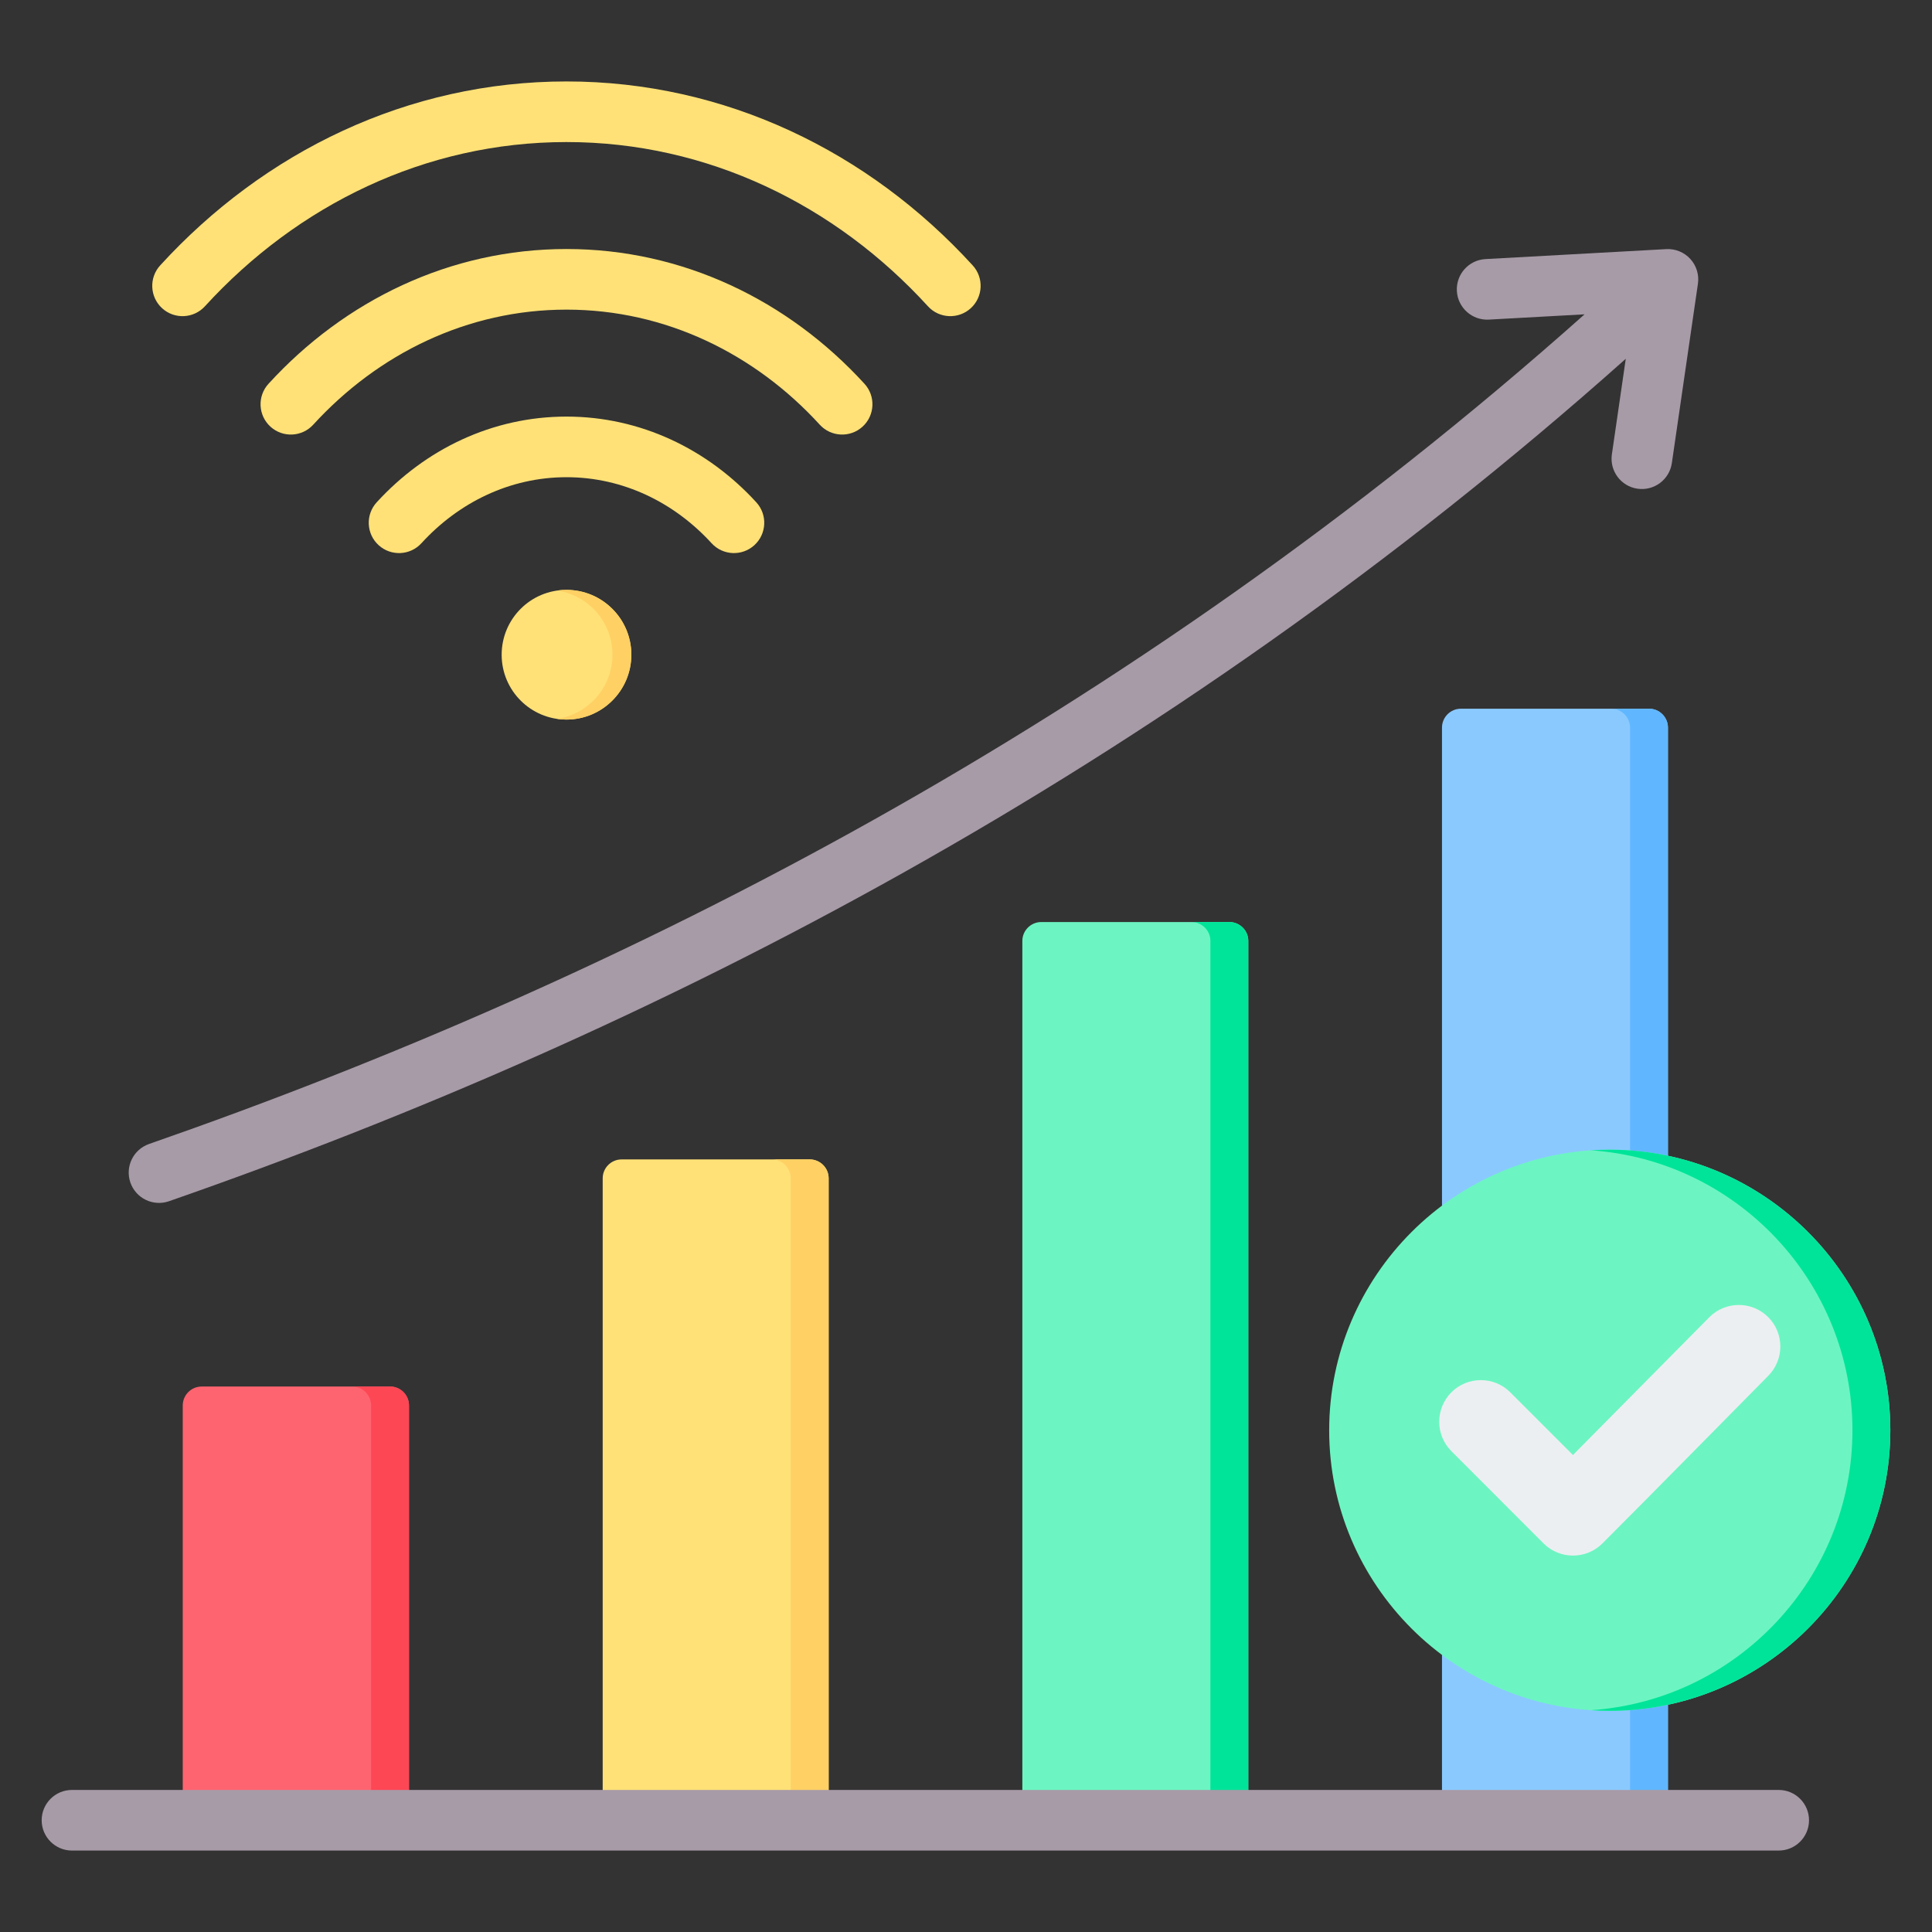 <svg xmlns="http://www.w3.org/2000/svg" clip-rule="evenodd" fill-rule="evenodd" stroke-linejoin="round" stroke-miterlimit="2" viewBox="0 0 510 510"><rect x="0" y="0" width="510" height="510" fill="#333333" stroke="none"/><g><g><path d="m111.244 143.399c-2.979 3.259-8.043 3.487-11.303.508-3.259-2.979-3.487-8.043-.508-11.302 12.822-14.03 30.538-22.636 50.109-22.636 19.535 0 37.286 8.606 50.108 22.636 2.979 3.259 2.751 8.323-.508 11.302s-8.324 2.751-11.302-.508c-9.813-10.737-23.349-17.43-38.298-17.43-14.977 0-28.486 6.693-38.298 17.43zm116.966-42.081c2.979 3.259 2.751 8.323-.509 11.302-3.259 2.979-8.323 2.751-11.302-.509-17.118-18.731-40.749-30.377-66.857-30.377-26.138 0-49.74 11.646-66.858 30.377-2.978 3.26-8.043 3.488-11.302.509s-3.487-8.043-.509-11.302c20.126-22.024 47.937-35.584 78.669-35.584 30.697 0 58.542 13.56 78.668 35.584zm-174.117-20.462c-2.979 3.259-8.043 3.487-11.302.508-3.26-2.979-3.487-8.043-.509-11.302 27.463-30.05 65.402-48.562 107.26-48.562 41.859 0 79.8 18.514 107.231 48.565 2.976 3.261 2.746 8.326-.515 11.302-3.261 2.977-8.326 2.746-11.302-.515-24.422-26.754-58.147-43.352-95.414-43.352-37.27 0-70.997 16.6-95.449 43.356z" fill="#ffe177"></path><path d="m149.542 155.714c9.436 0 17.117 7.65 17.117 17.117 0 9.437-7.681 17.117-17.117 17.117-9.468 0-17.117-7.68-17.117-17.117 0-9.467 7.649-17.117 17.117-17.117z" fill="#ffe177"></path><path d="m147.049 155.894c.813-.119 1.646-.18 2.493-.18 9.436 0 17.117 7.65 17.117 17.117 0 9.437-7.681 17.117-17.117 17.117-.847 0-1.68-.061-2.493-.18 8.263-1.208 14.631-8.345 14.631-16.937 0-8.62-6.368-15.734-14.631-16.937z" fill="#ffd064"></path></g><g><path d="m380.651 192.079c0-2.761 2.239-5 5-5h49.643c2.762 0 5 2.239 5 5v288.421h-59.643z" fill="#8ac9fe"></path><path d="m425.294 187.079h10c2.762 0 5 2.239 5 5v288.421h-10v-288.421c0-2.761-2.238-5-5-5z" fill="#60b7ff"></path><path d="m329.517 248.396c0-2.761-2.239-5-5-5-11.241 0-38.402 0-49.643 0-2.762 0-5 2.239-5 5v232.104h59.643z" fill="#6cf5c2"></path><path d="m319.517 480.5v-232.104c0-2.761-2.239-5-5-5h10c2.761 0 5 2.239 5 5v232.104z" fill="#00e499"></path><path d="m218.74 311.057c0-2.762-2.239-5-5-5-16.548 0-33.096 0-49.644 0-2.761 0-5 2.238-5 5v169.443h59.644z" fill="#ffe177"></path><path d="m208.74 480.5v-169.443c0-2.762-2.239-5-5-5h10c2.761 0 5 2.238 5 5v169.443z" fill="#ffd064"></path><path d="m48.242 371.01c0-2.762 2.238-5 5-5h49.72c2.762 0 5 2.238 5 5v109.49h-59.72z" fill="#fe646f"></path><path d="m92.962 366.01h10c2.762 0 5 2.238 5 5v109.49h-10v-109.49c0-2.762-2.238-5-5-5z" fill="#fd4755"></path><g fill="#a79ba7"><path d="m429.162 94.713c-122.702 109.321-257.325 178.09-384.556 222.38-4.17 1.452-8.734-.755-10.186-4.925-1.451-4.17.756-8.734 4.925-10.185 125.362-43.64 258.025-111.345 378.94-219.009l-25.281 1.393c-4.408.243-8.185-3.139-8.428-7.547-.243-4.409 3.139-8.186 7.548-8.429l47.73-2.63c2.396-.132 4.725.819 6.344 2.59 1.62 1.771 2.358 4.175 2.013 6.549l-6.885 47.344c-.635 4.369-4.698 7.401-9.068 6.765-4.369-.635-7.401-4.698-6.765-9.068z"></path><path d="m19 488.5c-4.415 0-8-3.585-8-8s3.585-8 8-8h450.536c4.415 0 8 3.585 8 8s-3.585 8-8 8z"></path></g></g><g><path d="m424.946 451.619c40.795 0 74.054-33.26 74.054-74.055s-33.259-74.076-74.054-74.076c-40.796 0-74.077 33.281-74.077 74.076s33.281 74.055 74.077 74.055z" fill="#6cf5c2"></path><path d="m419.945 451.451c38.479-2.585 69.055-34.772 69.055-73.887s-30.576-71.323-69.055-73.909c1.653-.111 3.321-.167 5.001-.167 40.795 0 74.054 33.281 74.054 74.076s-33.259 74.055-74.054 74.055c-1.68 0-3.348-.057-5.001-.168z" fill="#00e499"></path><path d="m415.222 384.083 36-36.375c4.265-4.287 11.226-4.309 15.513-.044s4.309 11.204.044 15.514c-14.607 14.74-29.104 29.568-43.778 44.242-4.287 4.287-11.249 4.287-15.536 0l-24.331-24.353c-4.287-4.287-4.287-11.227 0-15.536 4.287-4.287 11.248-4.287 15.536 0z" fill="#eceff1"></path></g></g></svg>